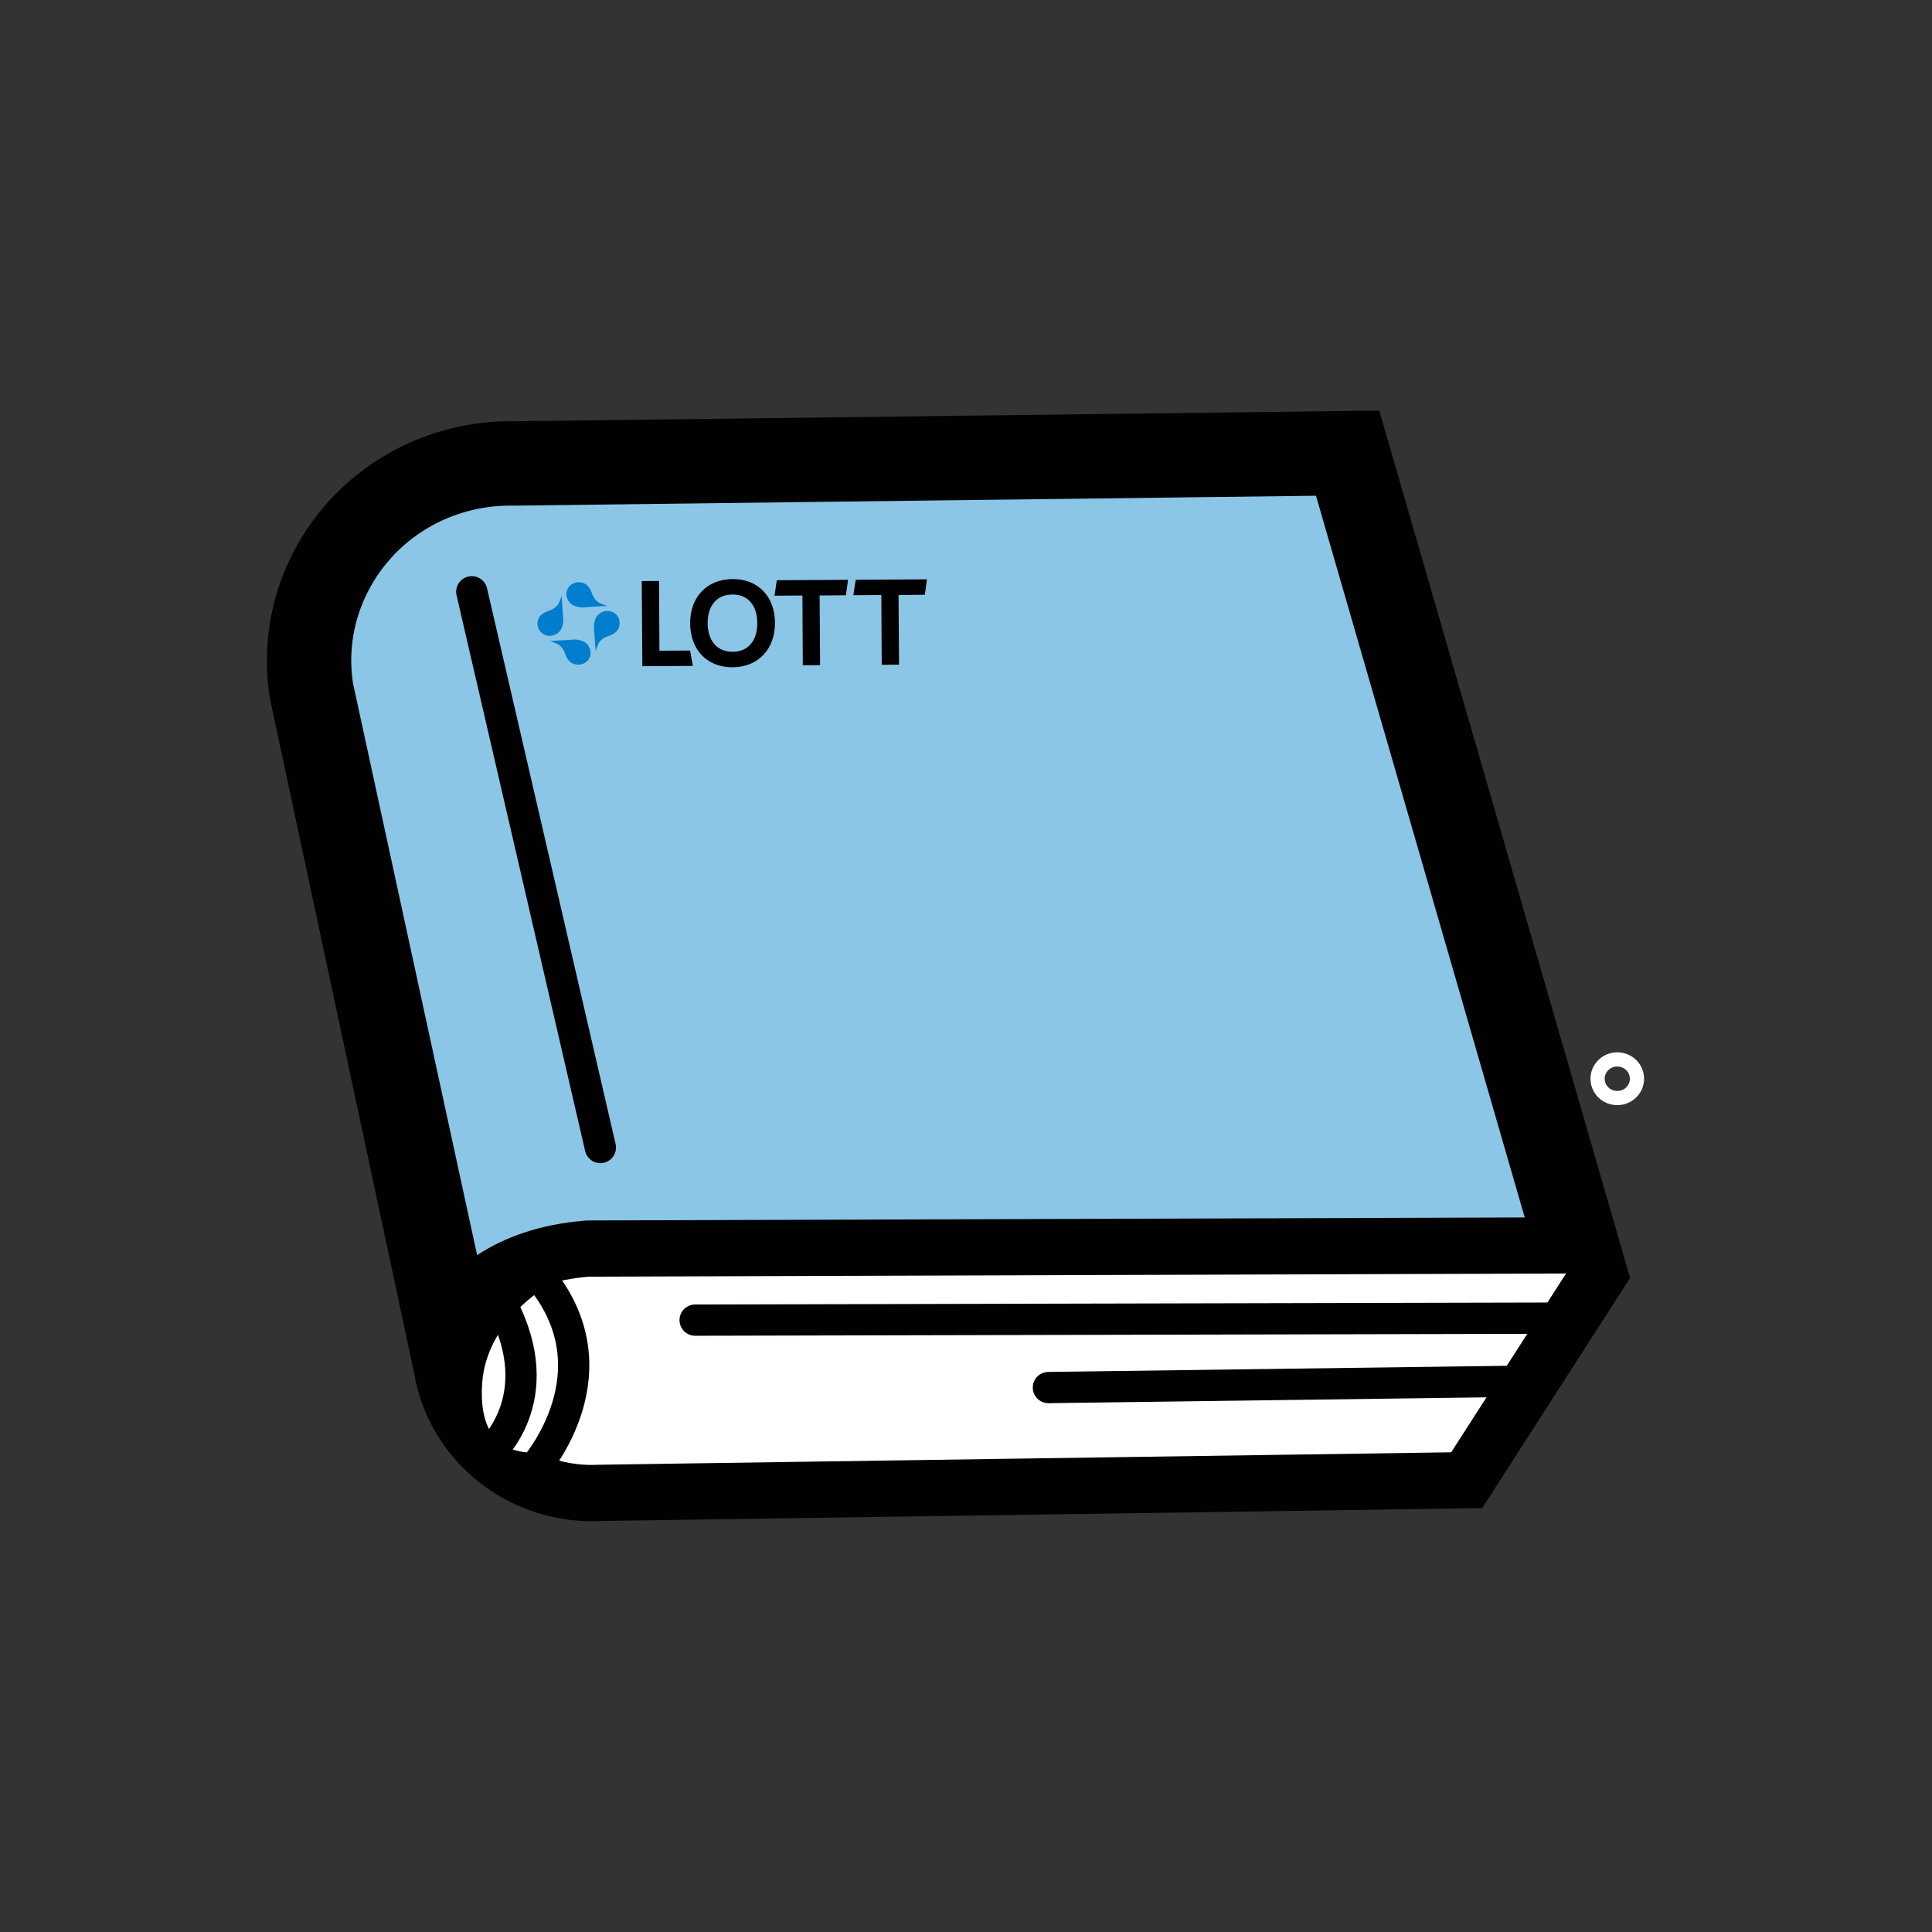 <?xml version="1.0" encoding="utf-8"?>
<!-- Generator: Adobe Illustrator 27.2.0, SVG Export Plug-In . SVG Version: 6.00 Build 0)  -->
<svg version="1.1" id="Layer_1" xmlns="http://www.w3.org/2000/svg" xmlns:xlink="http://www.w3.org/1999/xlink" x="0px" y="0px"
	 viewBox="0 0 200 200" style="enable-background:new 0 0 200 200;" xml:space="preserve">
<rect x="0" y="0" width="200" height="200" fill="#333333" stroke="none"/>
<style type="text/css">
	.st0{fill:none;stroke:#FFFFFF;stroke-width:1.469;stroke-linecap:round;stroke-miterlimit:10;}
	.st1{fill:#FFFFFF;stroke:#010101;stroke-width:5.824;stroke-linecap:round;stroke-miterlimit:10;}
	.st2{fill:#8BC6E7;}
	.st3{fill:#010101;}
	.st4{fill:#FFFFFF;stroke:#010101;stroke-width:3.236;stroke-linecap:round;stroke-miterlimit:10;}
	.st5{fill-rule:evenodd;clip-rule:evenodd;stroke:#000000;stroke-width:0.571;stroke-miterlimit:3.864;}
	.st6{fill-rule:evenodd;clip-rule:evenodd;fill:#007DCC;}
</style>
<g>
	<ellipse class="st0" cx="124.26" cy="111.67" rx="2.04" ry="2"/>
	<ellipse class="st0" cx="140.88" cy="111.67" rx="1.7" ry="1.67"/>
	<ellipse class="st0" cx="86.88" cy="111.67" rx="1.7" ry="1.67"/>
	<ellipse class="st0" cx="99.29" cy="111.67" rx="1.74" ry="1.71"/>
	<ellipse class="st0" cx="156.7" cy="111.67" rx="1.4" ry="1.37"/>
	<ellipse class="st0" cx="114.78" cy="111.67" rx="1.7" ry="1.67"/>
	<ellipse class="st0" cx="167.42" cy="111.67" rx="2.04" ry="2"/>
	<ellipse class="st0" cx="65.28" cy="111.67" rx="1.7" ry="1.67"/>
	<g>
		<path class="st1" d="M30.81,71.79l14.91,69.75c1.26,7.81,8.34,13.42,16.39,13l89.72-1.31l13.75-21.4l-24.98-86.39l-87.25,1.08
			c-8.56-0.19-16.48,4.45-20.37,11.93l0,0C30.83,62.56,30.08,67.23,30.81,71.79z"/>
		<g>
			<path class="st2" d="M33.68,71.25c-0.62-3.94,0.03-7.9,1.88-11.46c3.32-6.39,9.94-10.37,17.28-10.37l0.54,0.01l85.03-1.05
				l23.29,80.55l-100.83,0.33l-0.11,0.01c-6.4,0.52-10.56,3.08-13.17,6.13L33.68,71.25z"/>
			<path class="st3" d="M136.23,51.32l21.61,74.71l-96.85,0.31l-0.23,0l-0.23,0.02c-4.68,0.38-8.33,1.73-11.14,3.57L36.54,70.72
				c-0.5-3.3,0.05-6.61,1.6-9.58c2.82-5.43,8.45-8.8,14.7-8.8c0.13,0,0.25,0,0.38,0l0.1,0l0.1,0L136.23,51.32 M140.59,45.44
				l-87.25,1.08c-0.17,0-0.34-0.01-0.51-0.01c-8.37,0-16.05,4.6-19.86,11.93v0c-2.14,4.11-2.89,8.78-2.16,13.34l15.87,73.13
				c0,0,0.37-11.62,14.32-12.75l104.57-0.34L140.59,45.44L140.59,45.44z"/>
		</g>
		<path class="st4" d="M55.32,151.97c0,0,8.94-10.07,0.31-20.09c0,0-6.81,3.88-7.33,11.19C47.62,152.71,55.32,151.97,55.32,151.97z"
			/>
		<path class="st4" d="M50.58,150.45c0,0,6.57-5.56,1.33-15.44"/>
		<line class="st4" x1="71.96" y1="136.66" x2="162.6" y2="136.45"/>
		<line class="st4" x1="108.53" y1="143.64" x2="157.84" y2="142.98"/>
		<line class="st4" x1="62.15" y1="118.79" x2="48.84" y2="61.26"/>
		<g>
			<polygon class="st5" points="71.38,68.65 71.2,67.63 67.98,67.65 67.94,60.43 66.72,60.44 66.78,68.68 			"/>
			<path class="st5" d="M79.94,64.47c-0.02-2.55-1.6-4.26-4.12-4.24c-2.51,0.02-4.11,1.76-4.09,4.32c0.02,2.55,1.62,4.26,4.12,4.24
				C78.36,68.77,79.95,67.01,79.94,64.47z M78.68,64.49c0.01,1.98-1.06,3.26-2.83,3.27c-1.76,0.01-2.86-1.25-2.88-3.23
				c-0.01-1.98,1.06-3.26,2.83-3.27C77.57,61.24,78.67,62.5,78.68,64.49z"/>
			<polygon class="st5" points="87.32,61.34 87.46,60.31 80.66,60.35 80.51,61.38 83.35,61.36 83.39,68.58 84.61,68.57 84.56,61.36 
							"/>
			<polygon class="st5" points="95.49,61.29 95.63,60.26 88.83,60.3 88.67,61.33 91.52,61.31 91.56,68.53 92.78,68.52 92.73,61.31 
							"/>
			<g>
				<path class="st6" d="M55.82,63.9c0.13-0.23,0.41-0.43,0.71-0.57c0.17-0.08,0.36-0.11,0.55-0.21c0.15-0.08,0.3-0.12,0.58-0.41
					c0.28-0.31,0.48-1.05,0.48-1.05s0.09,1.32,0.11,1.69c0.02,0.23,0.04,0.51,0.06,0.75c0.02,0.32-0.09,0.82-0.23,1.05
					c-0.37,0.63-1.18,0.85-1.79,0.52C55.67,65.33,55.45,64.53,55.82,63.9z"/>
				<path class="st6" d="M59.18,68.63c-0.24-0.13-0.44-0.41-0.58-0.69c-0.08-0.17-0.12-0.35-0.22-0.54
					c-0.08-0.15-0.12-0.29-0.42-0.57c-0.32-0.28-1.07-0.47-1.07-0.47s1.35-0.08,1.72-0.1c0.24-0.02,0.52-0.04,0.77-0.06
					c0.33-0.02,0.83,0.09,1.07,0.23c0.64,0.36,0.87,1.16,0.53,1.75C60.64,68.78,59.82,68.99,59.18,68.63z"/>
				<path class="st6" d="M63.97,65.17c-0.13,0.23-0.41,0.43-0.71,0.57c-0.17,0.08-0.36,0.11-0.55,0.21
					c-0.15,0.08-0.3,0.12-0.58,0.41c-0.28,0.31-0.48,1.05-0.48,1.05s-0.09-1.32-0.11-1.69c-0.02-0.23-0.04-0.51-0.06-0.75
					c-0.02-0.32,0.09-0.82,0.23-1.05c0.37-0.63,1.18-0.85,1.79-0.52C64.12,63.74,64.34,64.54,63.97,65.17z"/>
				<path class="st6" d="M60.59,60.45c0.24,0.13,0.44,0.41,0.58,0.69c0.08,0.17,0.11,0.35,0.22,0.54c0.08,0.15,0.12,0.29,0.42,0.57
					c0.32,0.28,1.07,0.47,1.07,0.47s-1.35,0.08-1.72,0.1c-0.24,0.02-0.52,0.04-0.77,0.06c-0.33,0.02-0.83-0.09-1.07-0.23
					c-0.64-0.36-0.87-1.16-0.53-1.75C59.13,60.3,59.94,60.09,60.59,60.45z"/>
			</g>
		</g>
	</g>
</g>
</svg>
